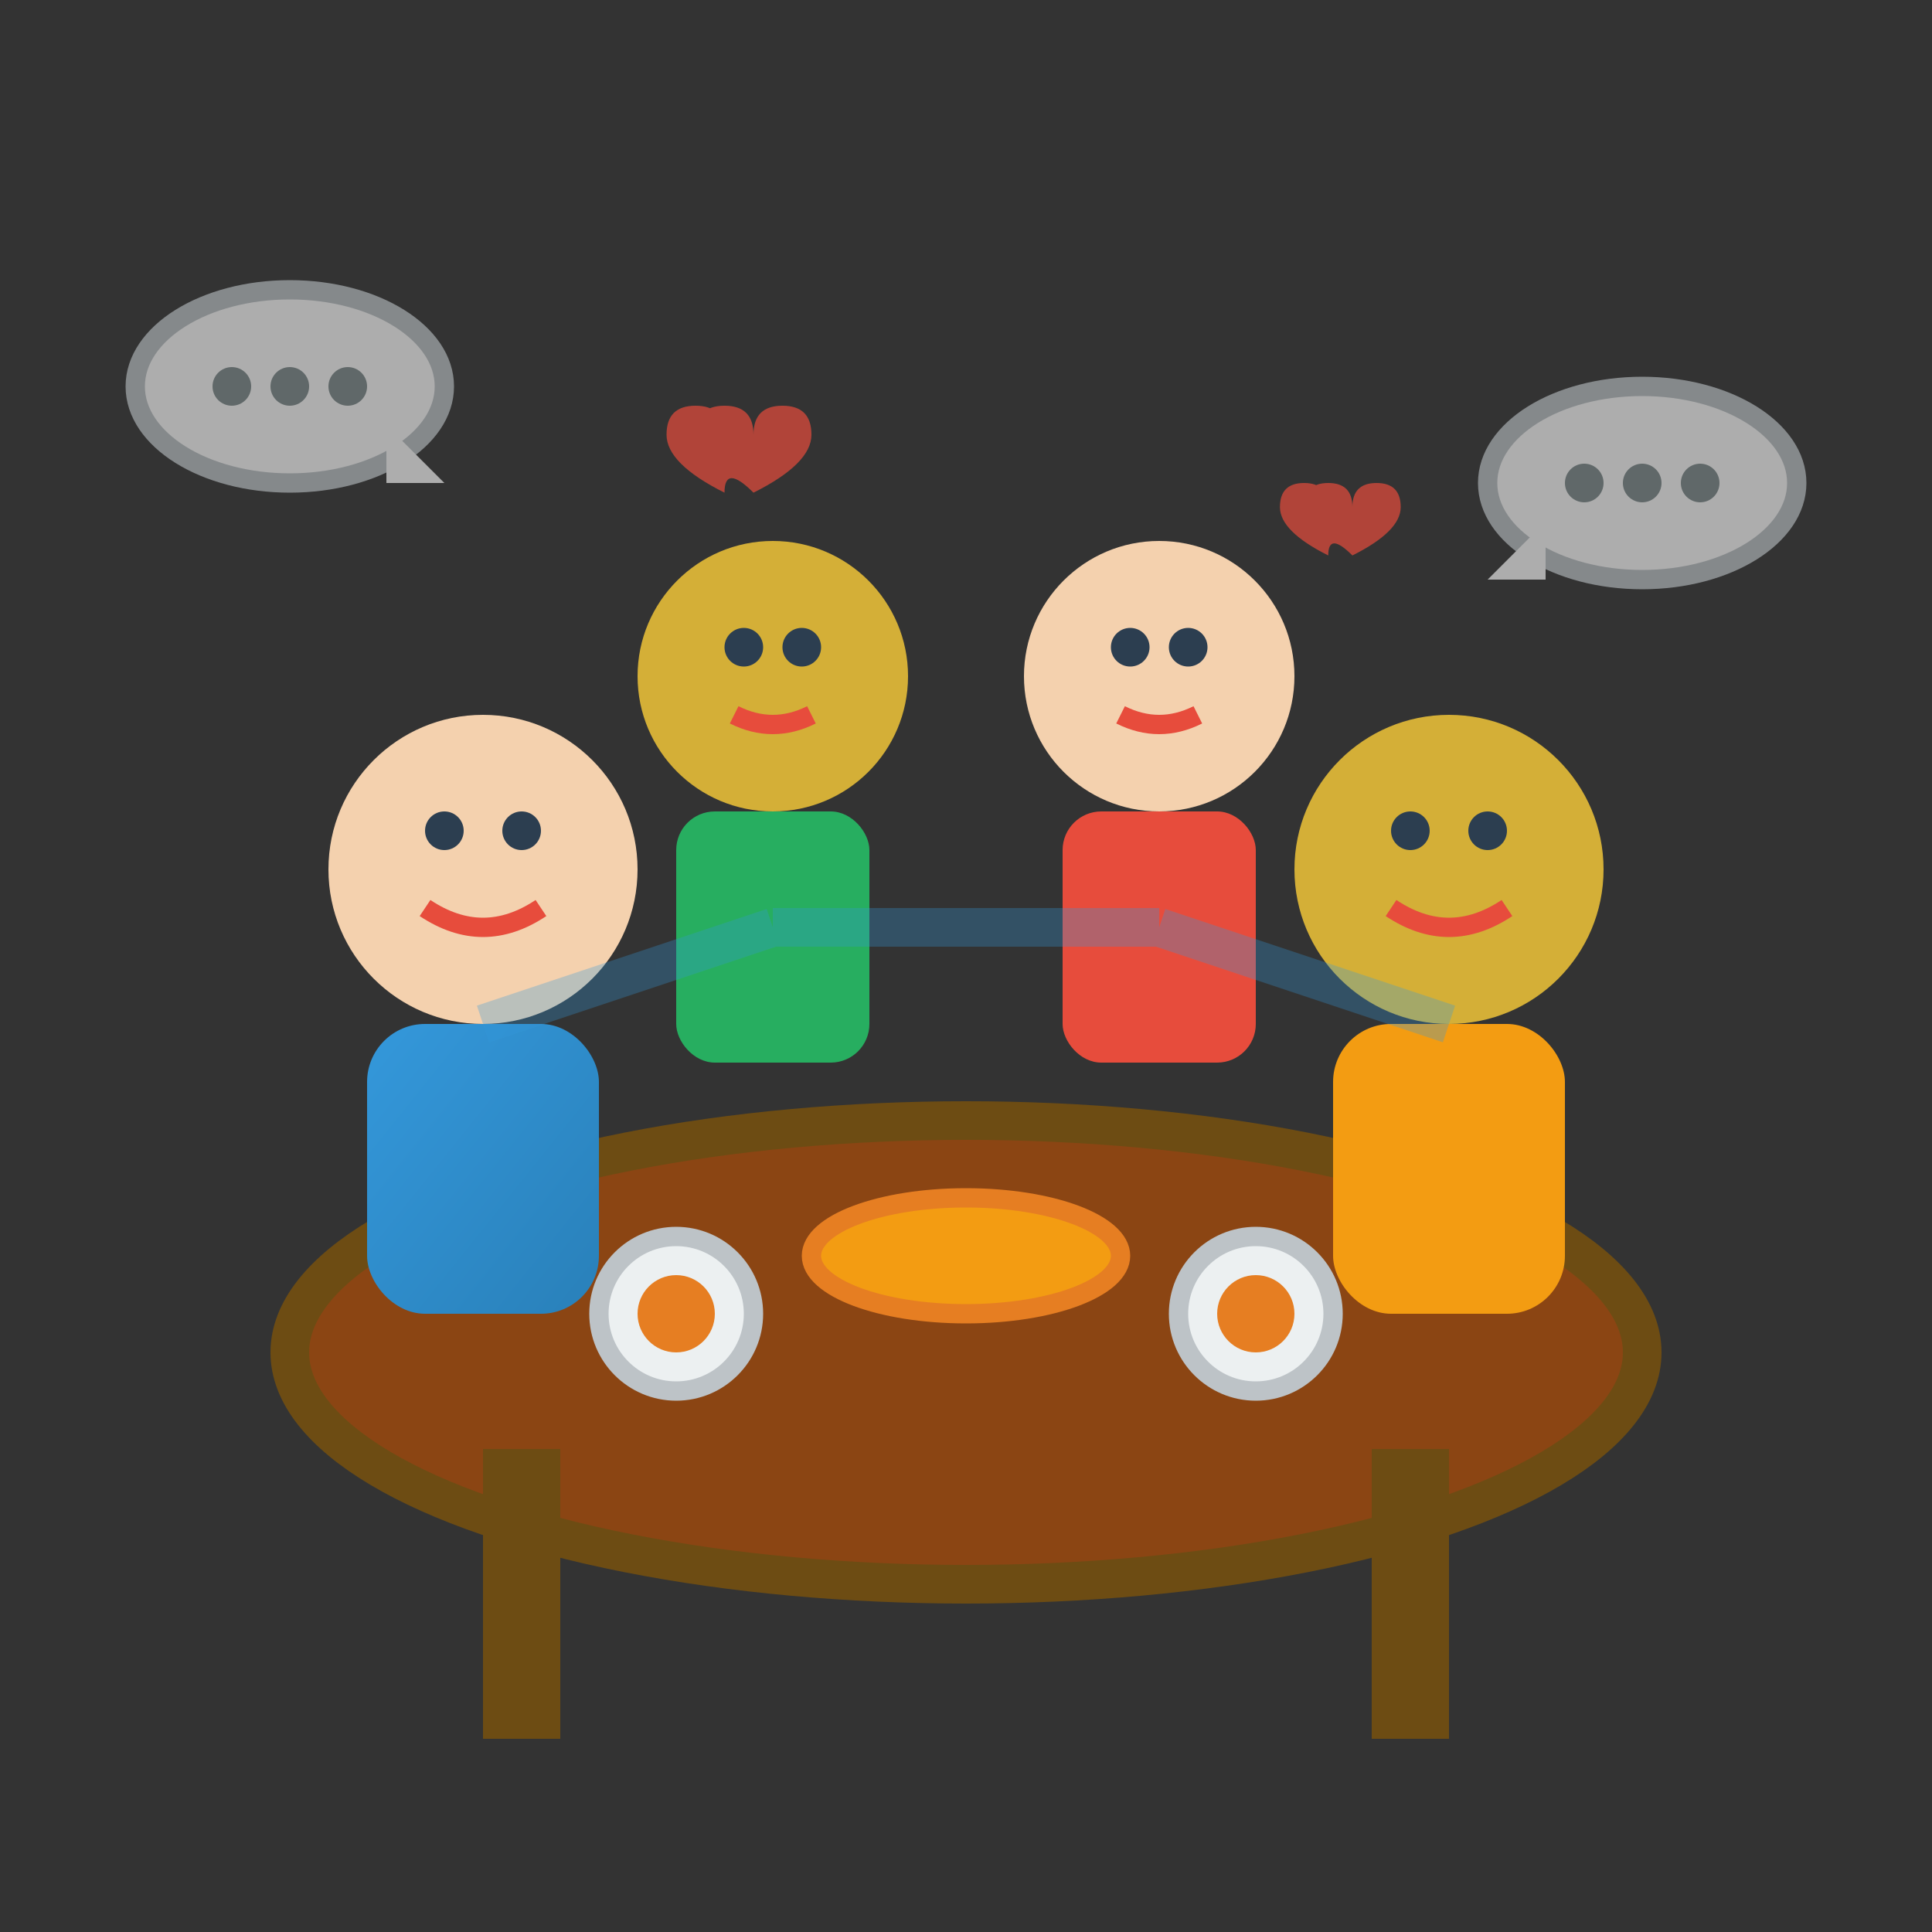 <svg xmlns="http://www.w3.org/2000/svg" viewBox="0 0 100 100" width="100" height="100">
  <rect x="0" y="0" width="100" height="100" fill="#333333" stroke="none"/>
  <defs>
    <linearGradient id="communityGradient" x1="0%" y1="0%" x2="100%" y2="100%">
      <stop offset="0%" style="stop-color:#3498db;stop-opacity:1" />
      <stop offset="100%" style="stop-color:#2980b9;stop-opacity:1" />
    </linearGradient>
  </defs>
  
  <!-- Central dining table -->
  <ellipse cx="50" cy="70" rx="35" ry="12" fill="#8b4513" stroke="#6d4c13" stroke-width="2"/>
  
  <!-- Table legs -->
  <rect x="25" y="75" width="4" height="15" fill="#6d4c13"/>
  <rect x="71" y="75" width="4" height="15" fill="#6d4c13"/>
  
  <!-- People around table -->
  <!-- Person 1 (left) -->
  <g transform="translate(25, 45)">
    <circle cx="0" cy="0" r="8" fill="#f4d1ae"/>
    <rect x="-6" y="8" width="12" height="15" rx="3" fill="url(#communityGradient)"/>
    <circle cx="-2" cy="-2" r="1" fill="#2c3e50"/>
    <circle cx="2" cy="-2" r="1" fill="#2c3e50"/>
    <path d="M-3 2 Q0 4 3 2" stroke="#e74c3c" stroke-width="1" fill="none"/>
  </g>
  
  <!-- Person 2 (center-left) -->
  <g transform="translate(40, 35)">
    <circle cx="0" cy="0" r="7" fill="#d4af37"/>
    <rect x="-5" y="7" width="10" height="13" rx="2" fill="#27ae60"/>
    <circle cx="-1.5" cy="-1.5" r="1" fill="#2c3e50"/>
    <circle cx="1.5" cy="-1.5" r="1" fill="#2c3e50"/>
    <path d="M-2 2 Q0 3 2 2" stroke="#e74c3c" stroke-width="1" fill="none"/>
  </g>
  
  <!-- Person 3 (center-right) -->
  <g transform="translate(60, 35)">
    <circle cx="0" cy="0" r="7" fill="#f4d1ae"/>
    <rect x="-5" y="7" width="10" height="13" rx="2" fill="#e74c3c"/>
    <circle cx="-1.5" cy="-1.5" r="1" fill="#2c3e50"/>
    <circle cx="1.5" cy="-1.5" r="1" fill="#2c3e50"/>
    <path d="M-2 2 Q0 3 2 2" stroke="#e74c3c" stroke-width="1" fill="none"/>
  </g>
  
  <!-- Person 4 (right) -->
  <g transform="translate(75, 45)">
    <circle cx="0" cy="0" r="8" fill="#d4af37"/>
    <rect x="-6" y="8" width="12" height="15" rx="3" fill="#f39c12"/>
    <circle cx="-2" cy="-2" r="1" fill="#2c3e50"/>
    <circle cx="2" cy="-2" r="1" fill="#2c3e50"/>
    <path d="M-3 2 Q0 4 3 2" stroke="#e74c3c" stroke-width="1" fill="none"/>
  </g>
  
  <!-- Food on table -->
  <!-- Central dish -->
  <ellipse cx="50" cy="65" rx="8" ry="3" fill="#f39c12" stroke="#e67e22" stroke-width="1"/>
  
  <!-- Plates -->
  <circle cx="35" cy="68" r="4" fill="#ecf0f1" stroke="#bdc3c7" stroke-width="1"/>
  <circle cx="65" cy="68" r="4" fill="#ecf0f1" stroke="#bdc3c7" stroke-width="1"/>
  
  <!-- Small food items on plates -->
  <circle cx="35" cy="68" r="2" fill="#e67e22"/>
  <circle cx="65" cy="68" r="2" fill="#e67e22"/>
  
  <!-- Hearts showing community love -->
  <g opacity="0.7">
    <path d="M20 25 Q20 20 25 20 Q30 20 30 25 Q30 20 35 20 Q40 20 40 25 Q40 30 30 35 Q25 30 25 35 Q15 30 15 25 Q15 20 20 20 Q25 20 25 25" 
          fill="#e74c3c" transform="scale(0.3) translate(100, 50)"/>
    <path d="M20 25 Q20 20 25 20 Q30 20 30 25 Q30 20 35 20 Q40 20 40 25 Q40 30 30 35 Q25 30 25 35 Q15 30 15 25 Q15 20 20 20 Q25 20 25 25" 
          fill="#e74c3c" transform="scale(0.25) translate(250, 80)"/>
  </g>
  
  <!-- Speech bubbles -->
  <g opacity="0.6">
    <!-- Bubble 1 -->
    <ellipse cx="15" cy="20" rx="8" ry="5" fill="#ffffff" stroke="#bdc3c7" stroke-width="1"/>
    <polygon points="20,22 23,25 20,25" fill="#ffffff"/>
    <circle cx="12" cy="20" r="1" fill="#7f8c8d"/>
    <circle cx="15" cy="20" r="1" fill="#7f8c8d"/>
    <circle cx="18" cy="20" r="1" fill="#7f8c8d"/>
    
    <!-- Bubble 2 -->
    <ellipse cx="85" cy="25" rx="8" ry="5" fill="#ffffff" stroke="#bdc3c7" stroke-width="1"/>
    <polygon points="80,27 77,30 80,30" fill="#ffffff"/>
    <circle cx="82" cy="25" r="1" fill="#7f8c8d"/>
    <circle cx="85" cy="25" r="1" fill="#7f8c8d"/>
    <circle cx="88" cy="25" r="1" fill="#7f8c8d"/>
  </g>
  
  <!-- Community connection lines -->
  <g opacity="0.3">
    <line x1="25" y1="53" x2="40" y2="48" stroke="#3498db" stroke-width="2"/>
    <line x1="40" y1="48" x2="60" y2="48" stroke="#3498db" stroke-width="2"/>
    <line x1="60" y1="48" x2="75" y2="53" stroke="#3498db" stroke-width="2"/>
  </g>
</svg>
